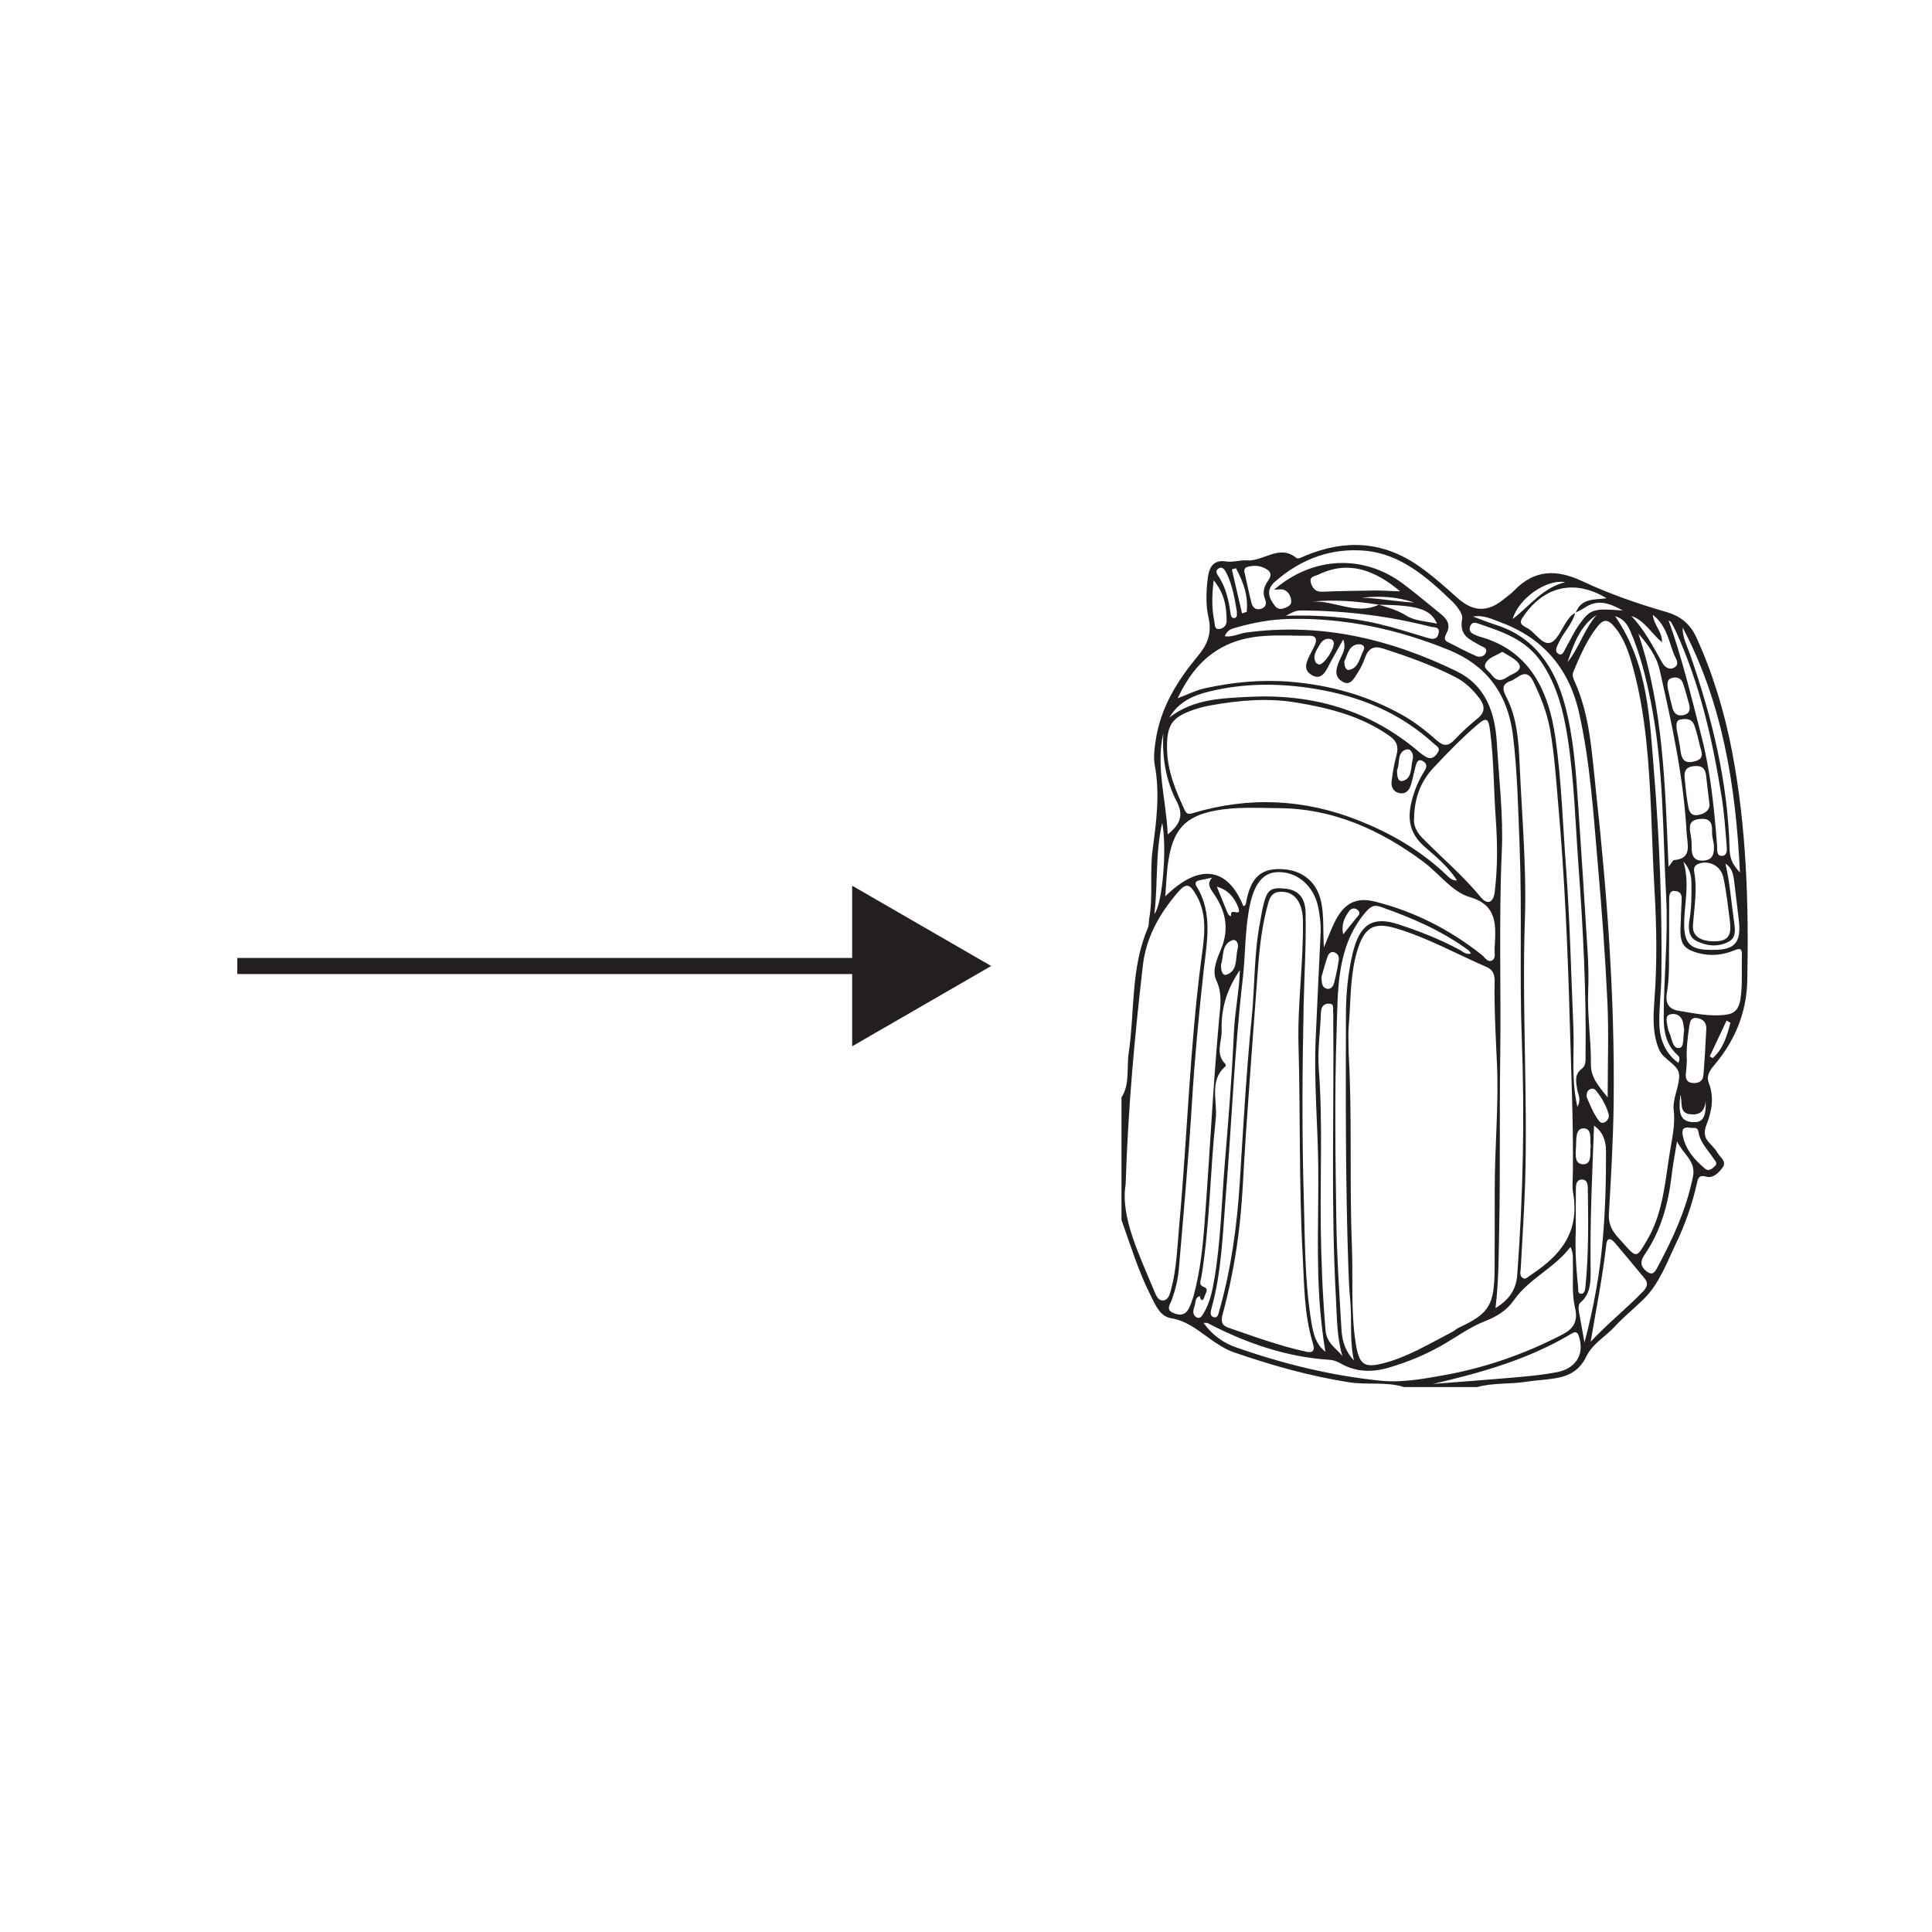 <?xml version="1.0" encoding="UTF-8"?>
<svg xmlns="http://www.w3.org/2000/svg" xmlns:xlink="http://www.w3.org/1999/xlink" width="360pt" height="360pt" viewBox="0 0 360 360" version="1.1">
<g id="surface1">
<path style=" stroke:none;fill-rule:evenodd;fill:rgb(13.73%,12.16%,12.549%);fill-opacity:1;" d="M 263.516 112.277 C 260.234 112.113 257.027 111.469 253.766 111.371 C 257.074 111.016 260.34 111.172 263.516 112.277 M 250.281 174.102 C 249.875 172.109 250.602 170.898 251.383 169.781 C 251.777 169.215 252.523 169.086 253.051 169.621 C 253.66 170.23 253.043 170.656 252.699 171.086 C 251.984 171.969 251.277 172.855 250.281 174.102 M 313.117 203.996 C 313.566 205.379 312.777 207.395 314.973 207.629 C 316.68 207.805 317.652 207.117 317.824 205.117 C 317.941 208.203 317.285 209.207 315.398 209.094 C 313.246 208.965 312.66 207.688 313.117 203.996 M 321.73 190.16 C 321.965 190.301 322.203 190.441 322.438 190.582 C 321.789 193.047 321.086 195.477 319.125 197.16 C 318.945 197.051 318.766 196.945 318.582 196.836 C 319.629 194.613 320.68 192.387 321.73 190.16 M 297.508 114.586 C 295.238 117.172 294.238 120.73 292.078 123.402 C 293.246 119.973 294.453 116.57 297.508 114.586 M 226.738 165.215 C 228.758 165.789 230.012 167.145 230.75 169.152 C 231.43 171.016 229.332 169.074 229.379 170.441 C 229.406 171.07 228.871 170.43 228.73 170.102 C 228.055 168.48 227.398 166.844 226.738 165.215 M 232.305 114.02 C 232.016 114.109 231.723 114.199 231.434 114.289 C 230.801 111.559 230.168 108.832 229.539 106.102 C 229.793 106.031 230.051 105.957 230.305 105.879 C 231.645 108.383 232.633 110.996 232.305 114.02 M 245.777 123.828 C 245.66 123.75 245.293 123.656 245.168 123.41 C 244.5 122.105 245.363 121.145 245.898 120.16 C 246.367 119.301 247.094 118.812 248.055 119.121 C 248.238 119.18 248.434 119.422 248.504 119.633 C 248.828 120.582 246.844 123.824 245.777 123.828 M 250.492 123.227 C 251.133 121.988 251.309 120.109 253.242 120.047 C 253.855 120.027 254.453 120.457 254.082 121.164 C 253.371 122.508 253.164 124.426 251.473 124.812 C 250.758 124.977 250.48 124.156 250.492 123.227 M 230.465 113.895 C 230.438 114.375 230.652 115.059 230.016 115.16 C 229.406 115.258 229.336 114.59 229.266 114.102 C 228.926 111.801 228.43 109.57 227.199 107.621 C 226.855 107.078 226.262 106.414 227.078 105.91 C 227.77 105.477 228.242 106.195 228.535 106.785 C 229.637 108.996 230.039 111.449 230.465 113.895 M 281.867 115.34 C 282.961 111.523 288.133 107.859 291.656 108.477 C 287.398 109.539 284.988 112.988 281.867 115.34 M 260.32 143.477 C 260.945 142.297 260.199 140.094 262.105 139.652 C 262.895 139.465 263.492 140.516 263.238 141.48 C 262.848 142.953 263.191 145.043 261.375 145.512 C 260.422 145.754 260.316 144.531 260.32 143.477 M 227.516 179.754 C 228.047 178.297 227.559 175.992 229.57 175.215 C 230.402 174.895 230.855 175.898 230.637 176.699 C 230.164 178.461 230.723 180.902 228.527 181.625 C 227.781 181.871 227.488 180.824 227.516 179.754 M 295.645 204.398 C 295.609 203.734 295.742 203.332 296.09 203.078 C 296.531 202.758 297.047 202.773 297.379 203.191 C 298.41 204.492 299.277 205.922 299.742 207.59 C 299.887 208.129 299.656 208.605 299.258 208.953 C 298.828 209.32 298.32 209.324 297.984 208.902 C 296.902 207.527 296.281 205.848 295.645 204.398 M 313.82 191.906 C 313.586 193.176 313.875 195.098 312.957 195.27 C 311.641 195.52 311.578 193.547 311.066 192.465 C 310.855 192.016 310.734 191.492 310.668 190.984 C 310.578 190.25 310.262 189.277 311.207 189.016 C 312.062 188.777 312.984 189.059 313.434 190.004 C 313.707 190.59 313.707 191.324 313.82 191.906 M 246.25 182 C 246.543 180.996 246.902 179.594 247.371 178.238 C 247.562 177.676 248.031 177.23 248.672 177.461 C 249.27 177.672 249.559 178.273 249.461 178.879 C 249.246 180.312 248.953 181.738 248.594 183.133 C 248.418 183.812 247.961 184.414 247.219 184.23 C 246.379 184.027 246.246 183.238 246.25 182 M 296.406 213.594 C 296.199 214.91 296.754 217.043 294.871 216.938 C 293.285 216.848 293.613 214.84 293.672 213.543 C 293.734 212.254 293.562 210.234 295.086 210.254 C 296.738 210.273 296.211 212.305 296.406 213.594 M 226.145 108.129 C 228.223 110.652 228.539 113.145 228.566 115.707 C 228.578 116.547 227.941 117.129 227.184 117.203 C 226.242 117.297 226.391 116.324 226.266 115.727 C 225.789 113.453 225.801 111.16 226.145 108.129 M 216.566 153.312 C 217.453 157.961 216.664 168.336 215.098 170.309 C 215.801 164.512 215.238 159.02 216.566 153.312 M 310.781 128.332 C 310.621 127.258 310.703 126.57 311.457 126.352 C 312.355 126.09 313.215 126.258 313.594 127.32 C 314.02 128.508 314.316 129.754 314.672 130.973 C 314.961 131.969 314.996 132.867 313.855 133.203 C 312.805 133.508 311.984 133.16 311.652 131.965 C 311.289 130.66 311.016 129.328 310.781 128.332 M 279.93 121.453 C 280.672 121.91 281.445 122.309 282.148 122.82 C 283.457 123.773 283.695 124.723 282.012 125.535 C 281.586 125.742 281.16 125.953 280.766 126.227 C 279.664 126.988 278.711 126.848 277.914 125.699 C 277.465 125.051 276.359 124.566 276.789 123.672 C 277.391 122.445 278.785 122.195 279.93 121.453 M 314.836 210.117 C 315.297 210.332 316.309 209.809 316.469 210.855 C 316.797 212.961 318.238 214.227 319.25 215.816 C 319.551 216.281 320.156 216.699 319.52 217.32 C 318.988 217.836 318.375 218.34 317.652 217.719 C 315.789 216.121 314.133 214.336 313.574 211.66 C 313.359 210.629 313.523 209.926 314.836 210.117 M 231.945 106.852 C 231.75 106.301 231.871 105.797 232.418 105.637 C 233.754 105.262 235.07 105.379 236.246 106.223 C 236.898 106.695 236.848 107.379 236.406 108.02 C 235.66 109.094 235.137 110.195 235.703 111.59 C 236.043 112.434 235.91 113.133 235.027 113.426 C 234.121 113.727 233.449 113.336 233.199 112.359 C 232.734 110.539 232.355 108.688 231.945 106.852 M 307.969 114.57 C 310.566 116.543 310.949 119.488 311.953 122.004 C 312.238 122.711 313.004 123.672 312.098 124.309 C 311.172 124.957 310.25 124.406 309.699 123.43 C 307.988 120.398 306.383 117.281 303.969 114.777 C 306.387 115.531 307.621 117.977 309.703 119.676 C 309.707 117.621 308.219 116.574 307.969 114.57 M 217.594 155.473 C 217.281 148.84 215.344 142.863 216.766 136.633 C 216.531 141.152 217.23 145.461 219.273 149.371 C 220.562 151.844 219.996 153.555 217.594 155.473 M 312.43 135.926 C 312.348 134.934 312.309 134.195 313.164 134.062 C 314.188 133.906 315.258 133.844 315.719 135.176 C 316.125 136.375 316.453 137.609 316.723 138.855 C 316.969 139.996 317.801 141.309 315.859 141.848 C 314.18 142.312 313.375 141.816 313.145 139.922 C 312.969 138.488 312.641 137.074 312.43 135.926 M 319.352 157.336 C 319.453 158.969 319.25 160.199 317.52 160.352 C 315.742 160.512 315.16 159.555 315.211 157.754 C 315.238 156.992 315.156 156.211 315.012 155.461 C 314.719 153.914 314.777 152.812 316.625 152.613 C 318.328 152.434 319.098 152.957 319.016 154.93 C 318.98 155.762 319.242 156.617 319.352 157.336 M 318.504 149.574 C 318.723 150.656 318.027 151.551 316.512 151.844 C 314.723 152.191 314.648 150.707 314.438 149.473 C 314.191 148.039 314.086 146.574 313.922 145.125 C 313.773 143.828 314.07 142.969 315.43 142.785 C 316.789 142.602 317.746 142.844 317.914 144.59 C 318.059 146.047 318.258 147.492 318.504 149.574 M 321.52 160.938 C 322.734 161.668 322.969 162.922 323.133 164.188 C 323.441 166.574 323.699 168.969 323.992 171.359 C 324.496 175.473 323.367 176.934 319.613 176.988 C 318.988 176.996 318.363 177.008 317.738 176.961 C 314.871 176.738 313.867 175.562 313.824 172.395 C 313.773 168.609 314.938 164.863 313.691 160.535 C 314.992 162.039 315.152 163.297 315.172 164.602 C 315.207 166.844 315.191 169.078 314.82 171.305 C 314.559 172.867 314.559 174.57 316.133 175.352 C 318.121 176.336 320.297 176.516 322.242 175.395 C 323.633 174.594 323.277 172.832 323.07 171.391 C 322.574 167.918 322.32 164.402 321.52 160.938 M 314.324 197.582 C 314.188 195.617 314.438 193.566 314.73 191.512 C 314.871 190.523 314.969 189.527 316.203 189.695 C 317.254 189.84 318 190.465 317.945 191.723 C 317.812 194.566 317.645 197.406 317.414 200.242 C 317.312 201.555 316.43 201.895 315.371 201.797 C 314.207 201.688 314.02 200.867 314.164 199.773 C 314.254 199.09 314.266 198.395 314.324 197.582 M 239.602 114.73 C 241.484 113.766 241.484 113.73 243.086 113.75 C 251.008 113.84 258.836 114.793 266.555 116.773 C 267.215 116.945 268.406 116.699 268.039 118.121 C 267.77 119.168 266.949 119.141 266.098 118.887 C 263.078 117.984 260.07 117.012 257.016 116.285 C 251.43 114.953 245.746 114.574 239.602 114.73 M 293.629 229.309 C 293.629 226.34 293.617 223.918 293.641 221.5 C 293.648 220.703 293.762 219.84 294.699 219.785 C 295.633 219.727 295.855 220.543 295.867 221.363 C 295.953 227.582 296.047 233.797 295.398 239.992 C 295.34 240.547 295.145 241.094 294.598 241.074 C 293.906 241.047 294.121 240.336 294.07 239.871 C 293.656 236.176 293.473 232.473 293.629 229.309 M 260.895 110.184 C 259.16 110.145 257.461 110 255.762 110.039 C 252.637 110.113 249.512 110.109 246.395 110.262 C 245.219 110.32 244.594 109.684 244.281 108.656 C 243.887 107.352 245.023 107.383 245.664 107.074 C 251.336 104.309 256.266 106.297 260.895 110.184 M 313.531 116.914 C 320.883 130.832 323.43 146.125 324.211 162.547 C 322.742 161.062 322.324 159.781 322.285 158.262 C 321.965 145.664 319.004 133.715 314.953 122.039 C 314.371 120.371 313.5 118.82 313.531 116.914 M 310.914 115.582 C 311.094 115.727 311.336 115.832 311.445 116.027 C 311.777 116.609 312.078 117.215 312.359 117.832 C 316.746 127.504 319.113 137.867 320.797 148.441 C 321.27 151.406 321.484 154.422 321.73 157.426 C 321.789 158.207 321.953 159.453 320.867 159.48 C 319.758 159.508 320.008 158.273 319.949 157.473 C 319.414 150.594 318.734 143.746 317.012 137.066 C 315.156 129.867 313.434 122.621 310.914 115.582 M 300.938 114.805 C 302.734 115.367 303.332 116.559 303.859 117.777 C 305.648 121.938 306.734 126.355 307.621 130.84 C 309.996 142.809 309.828 155.023 310.465 167.156 C 310.863 174.672 310 182.168 310.008 189.68 C 310.008 192.285 310.5 194.652 312.414 196.43 C 312.746 196.742 313.215 197.047 312.742 198.059 C 310.289 196.258 309.25 193.688 309.188 190.715 C 309.125 187.793 309.539 184.859 309.574 181.93 C 309.73 169.23 309.234 156.551 308.203 143.91 C 307.395 133.906 307.098 123.707 300.938 114.805 M 312.488 212.652 C 313.504 214.926 316.043 216.309 315.469 219.188 C 314.227 225.422 311.613 231.02 308.672 236.457 C 308.066 237.578 307.418 237.465 306.582 236.699 C 305.383 235.602 305.887 234.609 306.586 233.574 C 309.527 229.223 310.879 224.234 311.5 218.93 C 311.746 216.828 312.156 214.742 312.488 212.652 M 297.027 209.746 C 298.684 210.934 299.246 212.461 299.254 214.57 C 299.277 220.016 299.129 225.457 298.66 230.859 C 298.102 237.203 297.023 243.469 295.246 250.156 C 294.836 247.867 294.516 246.133 294.211 244.395 C 294.109 243.785 294.074 243.07 294.523 242.684 C 296.402 241.09 296.418 238.77 296.387 236.566 C 296.262 227.68 296.68 218.816 297.027 209.746 M 266.992 257.879 C 275.945 255.797 284.773 253.34 292.906 248.465 C 293.906 247.867 294.117 248.641 294.328 249.434 C 295.16 252.527 293.531 255.039 290.055 255.699 C 287.598 256.164 285.105 256.414 282.613 256.633 C 277.41 257.09 272.199 257.465 266.992 257.879 M 319.355 175.402 C 316.789 175.387 315.34 174.355 315.457 172.508 C 315.664 169.184 316.316 165.879 315.699 162.527 C 315.586 161.926 315.637 161.375 316.305 161.051 C 318.203 160.133 320.648 161.227 321.129 163.516 C 321.691 166.18 321.988 168.918 322.34 171.633 C 322.707 174.453 321.914 175.418 319.355 175.402 M 296.395 250.016 C 297.422 243.934 298.613 237.977 299.305 231.922 C 299.48 230.371 300.285 230.863 300.895 231.57 C 302.777 233.762 304.613 236.004 306.461 238.23 C 307.258 239.191 306.812 239.961 306.121 240.676 C 303 243.91 299.508 246.668 296.395 250.016 M 310.906 161.516 C 310.273 146.426 309.945 131.922 305.289 118.082 C 307.086 120.105 308.68 122.285 309.254 124.832 C 311.508 134.789 313.711 144.77 314.27 155.078 C 314.395 157.371 315.402 159.973 311.945 160.266 C 311.723 160.281 311.539 160.73 310.906 161.516 M 217.898 133.695 C 219.66 130.715 222.402 129.57 225.336 128.852 C 231.918 127.242 238.566 127.273 245.176 128.379 C 253.27 129.727 260.801 132.73 267.207 138.598 C 267.656 139.008 268.473 139.332 267.93 140.188 C 267.488 140.883 266.867 141.559 265.953 141.148 C 265.453 140.922 264.98 140.59 264.551 140.223 C 255.129 132.137 244.27 129.234 232.59 129.855 C 227.57 130.121 222.352 130.242 217.898 133.695 M 237.414 109.875 C 238.137 109.875 238.746 109.727 239.25 109.91 C 240.039 110.199 240.48 110.973 240.598 111.879 C 240.691 112.613 240.199 112.945 239.664 113.18 C 238.902 113.516 238.16 113.688 237.531 112.859 C 236.387 111.367 235.883 109.883 237.551 108.414 C 242.473 104.07 248.164 102.07 254.367 102.621 C 260.828 103.188 265.797 107.426 270.484 111.949 C 271.387 112.82 272.633 114.355 272.453 115.285 C 271.824 118.609 274 119.145 275.762 120.254 C 276.25 120.562 277.211 120.668 276.883 121.574 C 276.605 122.348 275.719 122.539 275.039 122.23 C 273.23 121.422 271.453 120.516 269.691 119.594 C 269 119.234 269.215 118.613 269.512 118.055 C 270.418 116.363 269.598 115.309 268.422 114.367 C 266.082 112.492 263.797 110.527 261.398 108.742 C 254.02 103.25 244.598 103.672 237.414 109.875 M 231.039 180.754 C 230.914 184.707 230.082 188.527 229.914 192.449 C 229.551 200.707 228.871 208.949 228.191 217.184 C 227.609 224.305 227.461 231.48 226.242 238.531 C 225.875 240.652 225.422 242.762 224.328 244.609 C 223.996 245.168 223.602 245.914 222.848 245.395 C 222.215 244.961 222.293 244.168 222.551 243.52 C 222.828 242.828 222.59 241.797 223.551 241.512 C 223.785 242.523 224.168 242.477 224.445 241.586 C 224.617 241.027 225.293 240.168 224.379 239.832 C 223.23 239.41 223.75 238.645 223.859 237.965 C 225.449 228.18 225.473 218.227 226.539 208.398 C 226.883 205.199 225.238 201.309 228.371 198.684 C 228.426 198.637 228.395 198.312 228.309 198.23 C 226.391 196.344 227.707 194.07 227.637 191.949 C 227.492 187.785 228.723 184.129 231.039 180.754 M 250.137 252.68 C 248.973 251.211 247.203 250.324 246.996 247.867 C 246.453 241.508 246.191 235.145 246.109 228.758 C 245.98 218.922 246.48 209.086 245.742 199.246 C 245.473 195.754 246.008 192.191 246.141 188.664 C 246.184 187.609 246.605 187.047 247.555 187.012 C 248.781 186.965 248.301 188.035 248.418 188.691 C 248.477 189.027 248.426 189.379 248.43 189.723 C 248.598 207.164 247.969 224.609 248.938 242.035 C 249.129 245.539 249.086 249.125 250.137 252.68 M 311.02 174.395 C 311.02 172.512 311.004 170.012 311.027 167.516 C 311.035 166.703 311.145 165.898 312.176 166.02 C 313.02 166.117 313.406 166.613 313.355 167.578 C 313.262 169.297 313.219 171.016 313.141 172.738 C 312.996 175.879 313.754 176.875 316.492 177.598 C 318.789 178.207 321.012 177.969 323.148 177.09 C 324.195 176.656 324.602 176.676 324.574 177.965 C 324.508 180.715 324.719 183.469 324.301 186.219 C 324.039 187.922 323.262 188.84 321.746 189.055 C 318.691 189.5 315.711 188.809 312.711 188.332 C 310.941 188.047 310.273 186.879 310.59 185.059 C 311.176 181.723 310.938 178.363 311.02 174.395 M 274.102 177.672 C 273.156 177.957 272.547 177.281 271.887 176.93 C 268.207 174.973 264.367 173.465 260.461 172.199 C 255.75 170.676 253.355 172.27 252.082 177.508 C 251.168 181.289 250.805 185.156 250.793 189.043 C 250.758 204.77 250.703 220.492 251.25 236.211 C 251.324 238.195 251.391 240.168 251.586 242.152 C 251.953 245.918 251.43 249.746 252.289 253.504 C 250.75 251.906 250.094 249.938 249.973 247.871 C 249.559 240.895 249.09 233.918 248.996 226.934 C 248.836 215.355 248.664 203.754 249.055 192.188 C 249.316 184.578 248.984 176.629 254.262 170.207 C 255.34 168.895 255.988 168.531 257.203 168.957 C 262.949 170.965 268.547 173.344 273.605 177.055 C 273.785 177.188 273.902 177.422 274.102 177.672 M 293.926 206.242 C 292.727 201.031 293.383 196.195 293.176 191.41 C 292.75 181.508 292.539 171.602 291.809 161.711 C 291.211 153.641 290.969 145.543 289.84 137.531 C 288.52 128.172 284.672 121.102 275.754 118.641 C 275.375 118.535 275.012 118.363 274.652 118.199 C 274.094 117.945 273.699 117.547 273.906 116.812 C 274.109 116.094 274.625 115.906 275.215 116.113 C 279.695 117.668 284.258 118.98 287.289 123.496 C 290.129 127.73 291.359 132.59 292.133 137.652 C 293.336 145.492 293.551 153.434 294.129 161.34 C 294.984 173.043 295.594 184.754 295.445 196.5 C 295.434 197.438 295.59 198.508 294.77 199.125 C 293.348 200.18 293.645 201.543 293.895 203.047 C 294.039 203.91 294.707 204.77 293.926 206.242 M 299.566 204.496 C 297.867 202.371 296.406 200.773 296.441 198.285 C 296.5 193.711 295.73 189.176 295.934 184.586 C 296.039 182.176 295.977 179.75 295.828 177.34 C 295.281 168.227 294.68 159.121 294.07 150.012 C 293.648 143.73 293.234 137.445 291.598 131.359 C 289.625 124.008 285.723 118.676 278.82 116.465 C 277.359 116 275.926 115.418 274.484 114.887 C 276.395 114.543 278.023 115.363 279.68 115.98 C 287.184 118.773 292.297 124.211 294.23 132.797 C 296.324 142.117 296.914 151.703 297.746 161.223 C 298.492 169.715 299.117 178.227 299.52 186.746 C 299.785 192.488 299.566 198.262 299.566 204.496 M 225.852 163.539 C 224.84 164.66 225.48 165.539 226.051 166.352 C 228.309 169.578 229.172 172.91 227.504 176.91 C 226.785 178.633 225.793 180.875 226.629 182.633 C 227.848 185.211 227.359 187.715 227.137 190.188 C 226 202.801 225.406 215.465 224.438 228.09 C 224.098 232.562 223.609 237.023 222.438 241.352 C 222.215 242.172 221.918 242.984 221.555 243.746 C 220.84 245.23 219.633 245.129 218.496 244.594 C 217.227 243.996 218.059 243.004 218.348 242.199 C 219.02 240.34 219.496 238.406 219.664 236.43 C 220.535 226.129 221.473 215.828 222.102 205.504 C 222.598 197.32 223.375 189.184 224.262 181.047 C 224.844 175.691 226.074 170.23 222.988 165.211 C 222.496 164.41 222.949 164.145 223.578 164.012 C 224.336 163.852 225.094 163.695 225.852 163.539 M 263.492 152.488 C 263.555 148.52 264.824 145.516 267.098 143.074 C 269.734 140.25 272.422 137.5 275.336 134.996 C 277.082 133.496 277.371 134.004 277.648 136.113 C 278.371 141.594 278.324 147.121 278.715 152.621 C 279.043 157.207 279.078 161.75 278.504 166.297 C 278.262 168.188 277.156 168.672 275.961 167.227 C 272.629 163.184 268.715 159.867 265.086 156.195 C 263.973 155.066 263.336 153.777 263.492 152.488 M 224.258 246.496 C 224.547 246.52 224.871 246.457 225.121 246.586 C 232.32 250.332 239.801 252.883 247.805 253.387 C 248.48 253.43 249.191 253.711 249.805 254.055 C 252.68 255.699 255.668 255.742 258.711 254.855 C 262.121 253.867 265.426 252.527 268.57 250.746 C 271.273 249.215 273.848 247.293 276.688 246.184 C 278.859 245.336 280.703 244.25 282.066 242.305 C 284.941 238.203 289.5 236.43 292.633 232.359 C 293.238 233.598 293.051 234.555 293.082 235.465 C 293.176 238.219 292.844 241.004 293.488 243.715 C 294.062 246.148 293.223 247.574 291.203 248.629 C 284.078 252.336 276.641 254.906 268.875 256.281 C 265.027 256.965 261.156 257.672 257.215 257.27 C 248.062 256.34 239.148 254.148 230.402 251.094 C 228.008 250.258 225.918 248.828 224.258 246.496 M 246.973 251.871 C 245.164 250.504 244.703 248.445 244.359 246.379 C 243.062 238.535 243.164 230.555 242.93 222.645 C 242.582 210.906 242.668 199.133 242.914 187.387 C 243.039 181.609 243.402 175.832 243.277 170.047 C 243.219 167.293 241.922 165.852 239.578 165.594 C 236.695 165.281 236.082 165.758 235.328 168.996 C 235.117 169.914 234.984 170.855 234.801 171.785 C 233.66 177.641 233.828 183.633 233.246 189.547 C 232.23 199.754 231.664 209.996 231.02 220.23 C 230.508 228.344 229.426 236.367 227.215 244.16 C 227.039 244.777 226.953 245.719 226.07 245.41 C 225.414 245.18 225.57 244.414 225.734 243.836 C 227.621 237.082 227.82 230.086 228.387 223.117 C 229.496 209.551 230 195.922 231.57 182.402 C 232.117 177.699 231.938 172.91 232.984 168.266 C 233.777 164.738 235.328 162.762 237.66 162.539 C 241.508 162.172 244.871 164.984 245.66 169.18 C 245.949 170.711 246.148 172.246 246.078 173.809 C 245.773 180.398 245.445 186.988 245.156 193.578 C 244.805 201.527 245.551 209.457 245.637 217.398 C 245.727 226.289 245.242 235.184 246.004 244.078 C 246.23 246.676 246.516 249.254 246.973 251.871 M 219.43 130.109 C 221.484 125.859 223.859 122.809 227.445 120.773 C 232.77 117.75 238.418 118.5 244.023 118.465 C 245.289 118.457 245.473 119.23 244.938 120.348 C 244.645 120.957 244.316 121.547 244.02 122.156 C 243.402 123.426 242.809 124.766 244.336 125.73 C 245.914 126.727 246.762 125.652 247.492 124.219 C 248.371 122.5 249.348 120.844 250.285 119.16 C 250.953 120.879 250.055 121.953 249.559 123.129 C 248.949 124.586 248.559 126.027 250.082 126.977 C 251.664 127.953 252.32 126.355 253.027 125.297 C 253.578 124.473 254.008 123.523 254.348 122.566 C 254.984 120.785 256 120.297 257.68 120.836 C 262.273 122.309 266.809 123.926 271.16 126.148 C 272.984 127.082 274.445 128.477 275.699 130.16 C 276.703 131.512 276.773 132.715 275.32 133.879 C 273.812 135.094 272.363 136.43 271.016 137.863 C 269.887 139.059 268.984 139.078 267.77 138 C 265.754 136.219 263.656 134.551 261.336 133.25 C 254.766 129.562 247.824 127.652 240.445 127.039 C 234.984 126.59 229.684 127.102 224.387 128.281 C 222.832 128.629 221.355 129.387 219.43 130.109 M 278.664 243.754 C 279.289 238.508 279.246 233.793 279.348 229.082 C 279.578 218.539 279.383 208 279.539 197.461 C 279.727 184.504 279.266 171.555 279.84 158.59 C 280.141 151.906 279.312 145.156 278.918 138.438 C 278.578 132.559 276.695 127.652 271.457 125.098 C 258.91 118.973 245.891 115.984 232.129 117.875 C 230.871 118.051 229.664 118.766 228.219 118.555 C 228.699 117.289 229.605 117.152 230.395 116.922 C 233.66 115.973 236.996 115.395 240.363 115.324 C 250.578 115.117 260.473 117.238 270.012 121.133 C 276.637 123.84 280.906 128.902 281.914 137.016 C 282.773 143.965 282.883 150.953 283.164 157.922 C 283.633 169.828 283.117 181.746 283.566 193.672 C 284.117 208.336 283.801 223.031 282.703 237.68 C 282.504 240.309 281.188 242.188 278.664 243.754 M 209.742 220.723 C 210.238 205.594 211.48 192.734 212.957 179.902 C 213.578 174.488 216.199 170.07 219.531 166.203 C 221.066 164.422 221.758 164.754 222.926 166.809 C 225.141 170.703 224.348 174.887 223.824 178.918 C 221.688 195.32 221.23 211.883 219.727 228.348 C 219.359 232.375 219.258 236.453 218.188 240.371 C 217.965 241.184 217.727 242.172 216.832 242.305 C 215.898 242.449 215.469 241.516 215.156 240.758 C 212.242 233.695 208.762 226.777 209.742 220.723 M 217.129 167.027 C 217.32 164.734 217.371 162.602 217.688 160.516 C 218.598 154.484 220.953 152.098 226.398 151.055 C 230.375 150.297 234.359 150.559 238.336 150.59 C 248.289 150.656 257.121 154.543 265.25 160.598 C 268.164 162.77 270.59 166.211 273.891 167.164 C 279.109 168.672 278.742 172.523 278.496 176.73 C 278.449 177.484 278.758 178.473 278.105 178.91 C 277.242 179.484 276.707 178.406 276.129 177.945 C 270.09 173.152 263.449 169.812 256.203 167.996 C 252.629 167.094 250.371 168.355 248.637 171.926 C 247.996 173.25 247.484 174.648 246.691 176.547 C 246.492 173.273 246.734 170.594 246.156 167.957 C 245.328 164.223 242.523 161.961 238.426 161.938 C 234.855 161.914 233.094 163.609 232.242 167.879 C 232.168 168.258 232.203 168.762 231.676 168.828 C 228.855 161.812 223.648 160.602 217.129 167.027 M 271.48 164.062 C 270.461 164.098 269.918 163.41 269.371 162.891 C 264.605 158.402 259.18 155.289 253.309 152.938 C 243.062 148.836 232.734 148.383 222.25 151.516 C 221.527 151.73 221.121 151.75 220.746 150.941 C 219.074 147.309 217.504 143.652 217.457 139.453 C 217.414 135.219 218.289 133.781 221.941 132.422 C 223.121 131.984 224.348 131.656 225.578 131.438 C 230.914 130.477 236.281 130.012 241.664 130.926 C 247.719 131.949 253.645 133.422 258.926 137.137 C 260.27 138.082 260.664 139.121 260.195 140.801 C 259.758 142.359 259.504 143.988 259.305 145.605 C 259.176 146.637 259.633 147.484 260.621 147.754 C 261.707 148.051 262.496 147.492 262.855 146.402 C 263.23 145.27 263.414 144.066 263.738 142.914 C 263.945 142.191 264.137 141.262 265.16 141.84 C 266.062 142.348 265.824 143.07 265.367 143.777 C 264.266 145.488 263.523 147.363 263.02 149.387 C 262.188 152.711 262.754 155.348 265.316 157.652 C 267.457 159.57 269.793 161.355 271.48 164.062 M 238.816 166.168 C 241.219 166.168 242.719 168.137 242.777 171.508 C 242.906 179.277 241.746 187.02 241.957 194.75 C 242.32 207.855 242.031 220.969 242.738 234.07 C 243.031 239.5 243.012 244.934 244.598 250.168 C 244.996 251.465 244.871 252.188 243.367 251.863 C 238.441 250.797 233.691 249.051 228.914 247.402 C 227.738 246.996 227.426 246.34 227.824 244.879 C 229.086 240.254 230.023 235.535 230.676 230.742 C 231.551 224.332 231.688 217.863 232.145 211.422 C 232.871 201.113 233.602 190.809 234.398 180.508 C 234.727 176.301 235.191 172.105 236.383 168.047 C 236.801 166.621 237.586 166.133 238.816 166.168 M 293.086 217.82 C 293.086 219.797 292.91 221.047 293.117 222.211 C 294.418 229.57 290.754 233.871 285.625 237.312 C 285.492 237.398 285.367 237.512 285.23 237.594 C 284.762 237.863 284.332 238.484 283.762 238.156 C 283.066 237.746 283.344 236.949 283.375 236.285 C 283.652 230.949 284.027 225.617 284.188 220.277 C 284.676 203.965 283.582 187.668 284.141 171.348 C 284.473 161.691 283.578 152.039 283.16 142.391 C 282.973 138.125 282.688 133.711 280.664 129.844 C 279.906 128.402 279.879 127.465 281.441 126.918 C 282.883 126.414 284.363 124.172 285.746 127.059 C 287.105 129.898 288.27 132.789 288.836 135.977 C 289.664 140.648 289.957 145.367 290.371 150.094 C 291.539 163.406 292.129 176.762 292.496 190.109 C 292.758 199.594 293.176 209.09 293.086 217.82 M 311.898 207.156 C 312.105 209.336 311.715 211.48 311.34 213.586 C 310.289 219.477 310.082 225.629 306.992 230.926 C 304.938 234.453 305.008 234.527 302.398 231.586 C 301.055 230.078 299.652 228.832 299.797 226.16 C 300.188 219.242 300.605 212.324 300.684 205.379 C 300.902 185.918 299.48 166.578 297.371 147.289 C 296.617 140.367 296.297 133.309 293.371 126.895 C 293.121 126.344 292.922 125.754 293.176 125.156 C 294.473 122.105 295.754 119.051 297.855 116.523 C 298.816 115.363 299.645 115.461 300.617 116.547 C 302.684 118.855 303.594 121.805 304.395 124.781 C 306.695 133.379 307.25 142.25 307.656 151.141 C 307.879 156.137 308.008 161.141 308.305 166.133 C 308.699 172.863 308.785 179.586 308.281 186.309 C 308.047 189.422 307.891 192.484 309.102 195.469 C 309.973 197.609 312.84 198.297 312.891 200.383 C 312.945 202.543 311.551 204.738 311.898 207.156 M 251.301 196.234 C 251.301 194.504 251.18 192.766 251.328 191.051 C 251.711 186.512 251.547 181.887 252.812 177.477 C 254.16 172.758 255.922 171.723 260.199 173.004 C 266.039 174.754 271.434 177.777 277.039 180.199 C 278.184 180.691 278.531 181.617 278.504 182.844 C 278.402 188.027 278.719 193.195 278.941 198.363 C 279.277 206.047 278.52 213.715 278.523 221.395 C 278.523 226.406 278.52 231.418 278.496 236.426 C 278.461 243.18 277.496 244.754 271.902 247.352 C 271.406 247.586 270.977 247.992 270.484 248.246 C 266.312 250.391 262.27 252.891 257.719 254.035 C 254.176 254.926 253.246 254.305 252.617 250.289 C 251.68 244.305 252.141 238.23 251.906 232.211 C 251.434 220.234 251.98 208.219 251.301 196.234 M 293.5 114.27 C 292.859 114.477 292.477 115.035 292.086 115.574 C 291.023 117.047 290.168 119.398 288.855 119.77 C 287.281 120.211 286.023 117.695 284.371 116.914 C 284.23 116.848 284.094 116.754 283.957 116.672 C 283.215 116.227 283.262 115.746 283.746 115.02 C 287.621 109.223 293.375 107.848 299.359 111.469 C 297.145 111.812 294.719 111.352 293.621 114.145 C 294.168 113.848 294.75 113.602 295.27 113.246 C 297.578 111.652 299.746 112.281 302.395 113.754 C 296.758 113.355 296.359 113.445 294.168 116.516 C 293.258 117.789 292.609 119.281 291.805 120.648 C 291.453 121.246 291.176 122.371 290.328 121.789 C 289.578 121.281 290.16 120.398 290.469 119.719 C 291.34 117.809 292.914 116.375 293.5 114.27 M 256.918 112.676 C 264.246 112.777 266.609 113.527 267.773 116.219 C 265.812 115.754 263.703 115.738 262.098 114.742 C 260.414 113.695 258.691 113.211 256.914 112.68 C 252.645 114.715 248.547 111.754 244.336 112.113 C 248.551 111.676 252.742 112.023 256.918 112.676 M 275.25 258.457 C 278.23 257.637 281.309 257.953 284.32 257.477 C 286.254 257.172 288.223 257.117 290.148 256.762 C 292.453 256.336 294.348 255.312 295.574 252.781 C 296.77 250.324 299.203 249.039 300.984 247.094 C 302.648 245.281 304.57 243.758 306.316 242.031 C 309.188 239.191 310.594 235.254 312.332 231.633 C 313.969 228.215 315.258 224.555 316.133 220.77 C 316.367 219.766 316.418 218.801 317.945 219.254 C 319.191 219.625 320.379 218.477 321.066 217.41 C 321.73 216.371 320.469 215.609 320.02 214.793 C 319.543 213.926 318.73 213.297 318.137 212.504 C 317.469 211.594 317.582 210.59 317.984 209.566 C 318.969 207.043 319.449 204.5 318.414 201.797 C 317.883 200.406 318.652 199.398 319.5 198.383 C 323.223 193.957 325.453 188.789 325.582 182.668 C 325.871 168.383 325.438 154.148 322.762 140.117 C 321.355 132.742 319.203 125.602 316.129 118.844 C 314.945 116.246 313.16 114.805 310.445 114.02 C 305.16 112.492 299.898 110.664 294.875 108.312 C 290.121 106.09 286.004 106.031 282.125 110.055 C 281.562 110.641 280.879 111.098 280.254 111.617 C 277.23 114.109 274.555 114.07 271.59 111.43 C 269.273 109.367 266.98 107.301 264.453 105.531 C 257.707 100.793 250.672 100.496 243.344 103.5 C 242.762 103.734 241.887 104.238 241.582 103.984 C 238.391 101.324 235.449 104.645 232.348 104.418 C 231.109 104.328 229.738 104.828 228.418 104.613 C 226.289 104.266 225.328 105.508 225.07 107.582 C 224.762 110.074 224.629 112.629 225.184 115.062 C 225.855 118.012 225.004 120.07 223.191 122.254 C 219.414 126.809 216.211 131.844 215.312 138.172 C 215.105 139.609 214.91 141.156 215.168 142.547 C 216.164 147.832 215.484 153.008 214.785 158.23 C 214.207 162.504 214.887 166.875 214.141 171.152 C 214.039 171.746 214.105 172.41 213.883 172.93 C 210.684 180.344 211.453 188.484 210.309 196.27 C 209.91 199.02 210.574 201.992 208.969 204.504 L 208.969 227.328 C 210.672 232.059 212.133 236.91 214.398 241.379 C 215.309 243.176 216.137 245.301 218.223 245.633 C 220.996 246.078 223.109 247.773 225.336 249.379 C 226.77 250.414 228.297 251.422 229.914 251.98 C 236.934 254.414 244.047 256.414 251.371 257.566 C 254.789 258.105 258.262 257.41 261.617 258.457 Z M 275.25 258.457 "/>
<path style="fill:none;stroke-width:3;stroke-linecap:butt;stroke-linejoin:miter;stroke:rgb(13.73%,12.16%,12.549%);stroke-opacity:1;stroke-miterlimit:10;" d="M 0.001 0 L 118.946 0 " transform="matrix(1,0,0,-1,44.218,180)"/>
<path style=" stroke:none;fill-rule:nonzero;fill:rgb(13.73%,12.16%,12.549%);fill-opacity:1;" d="M 158.789 194.961 L 184.691 180 L 158.789 165.039 Z M 158.789 194.961 "/>
</g>
</svg>
